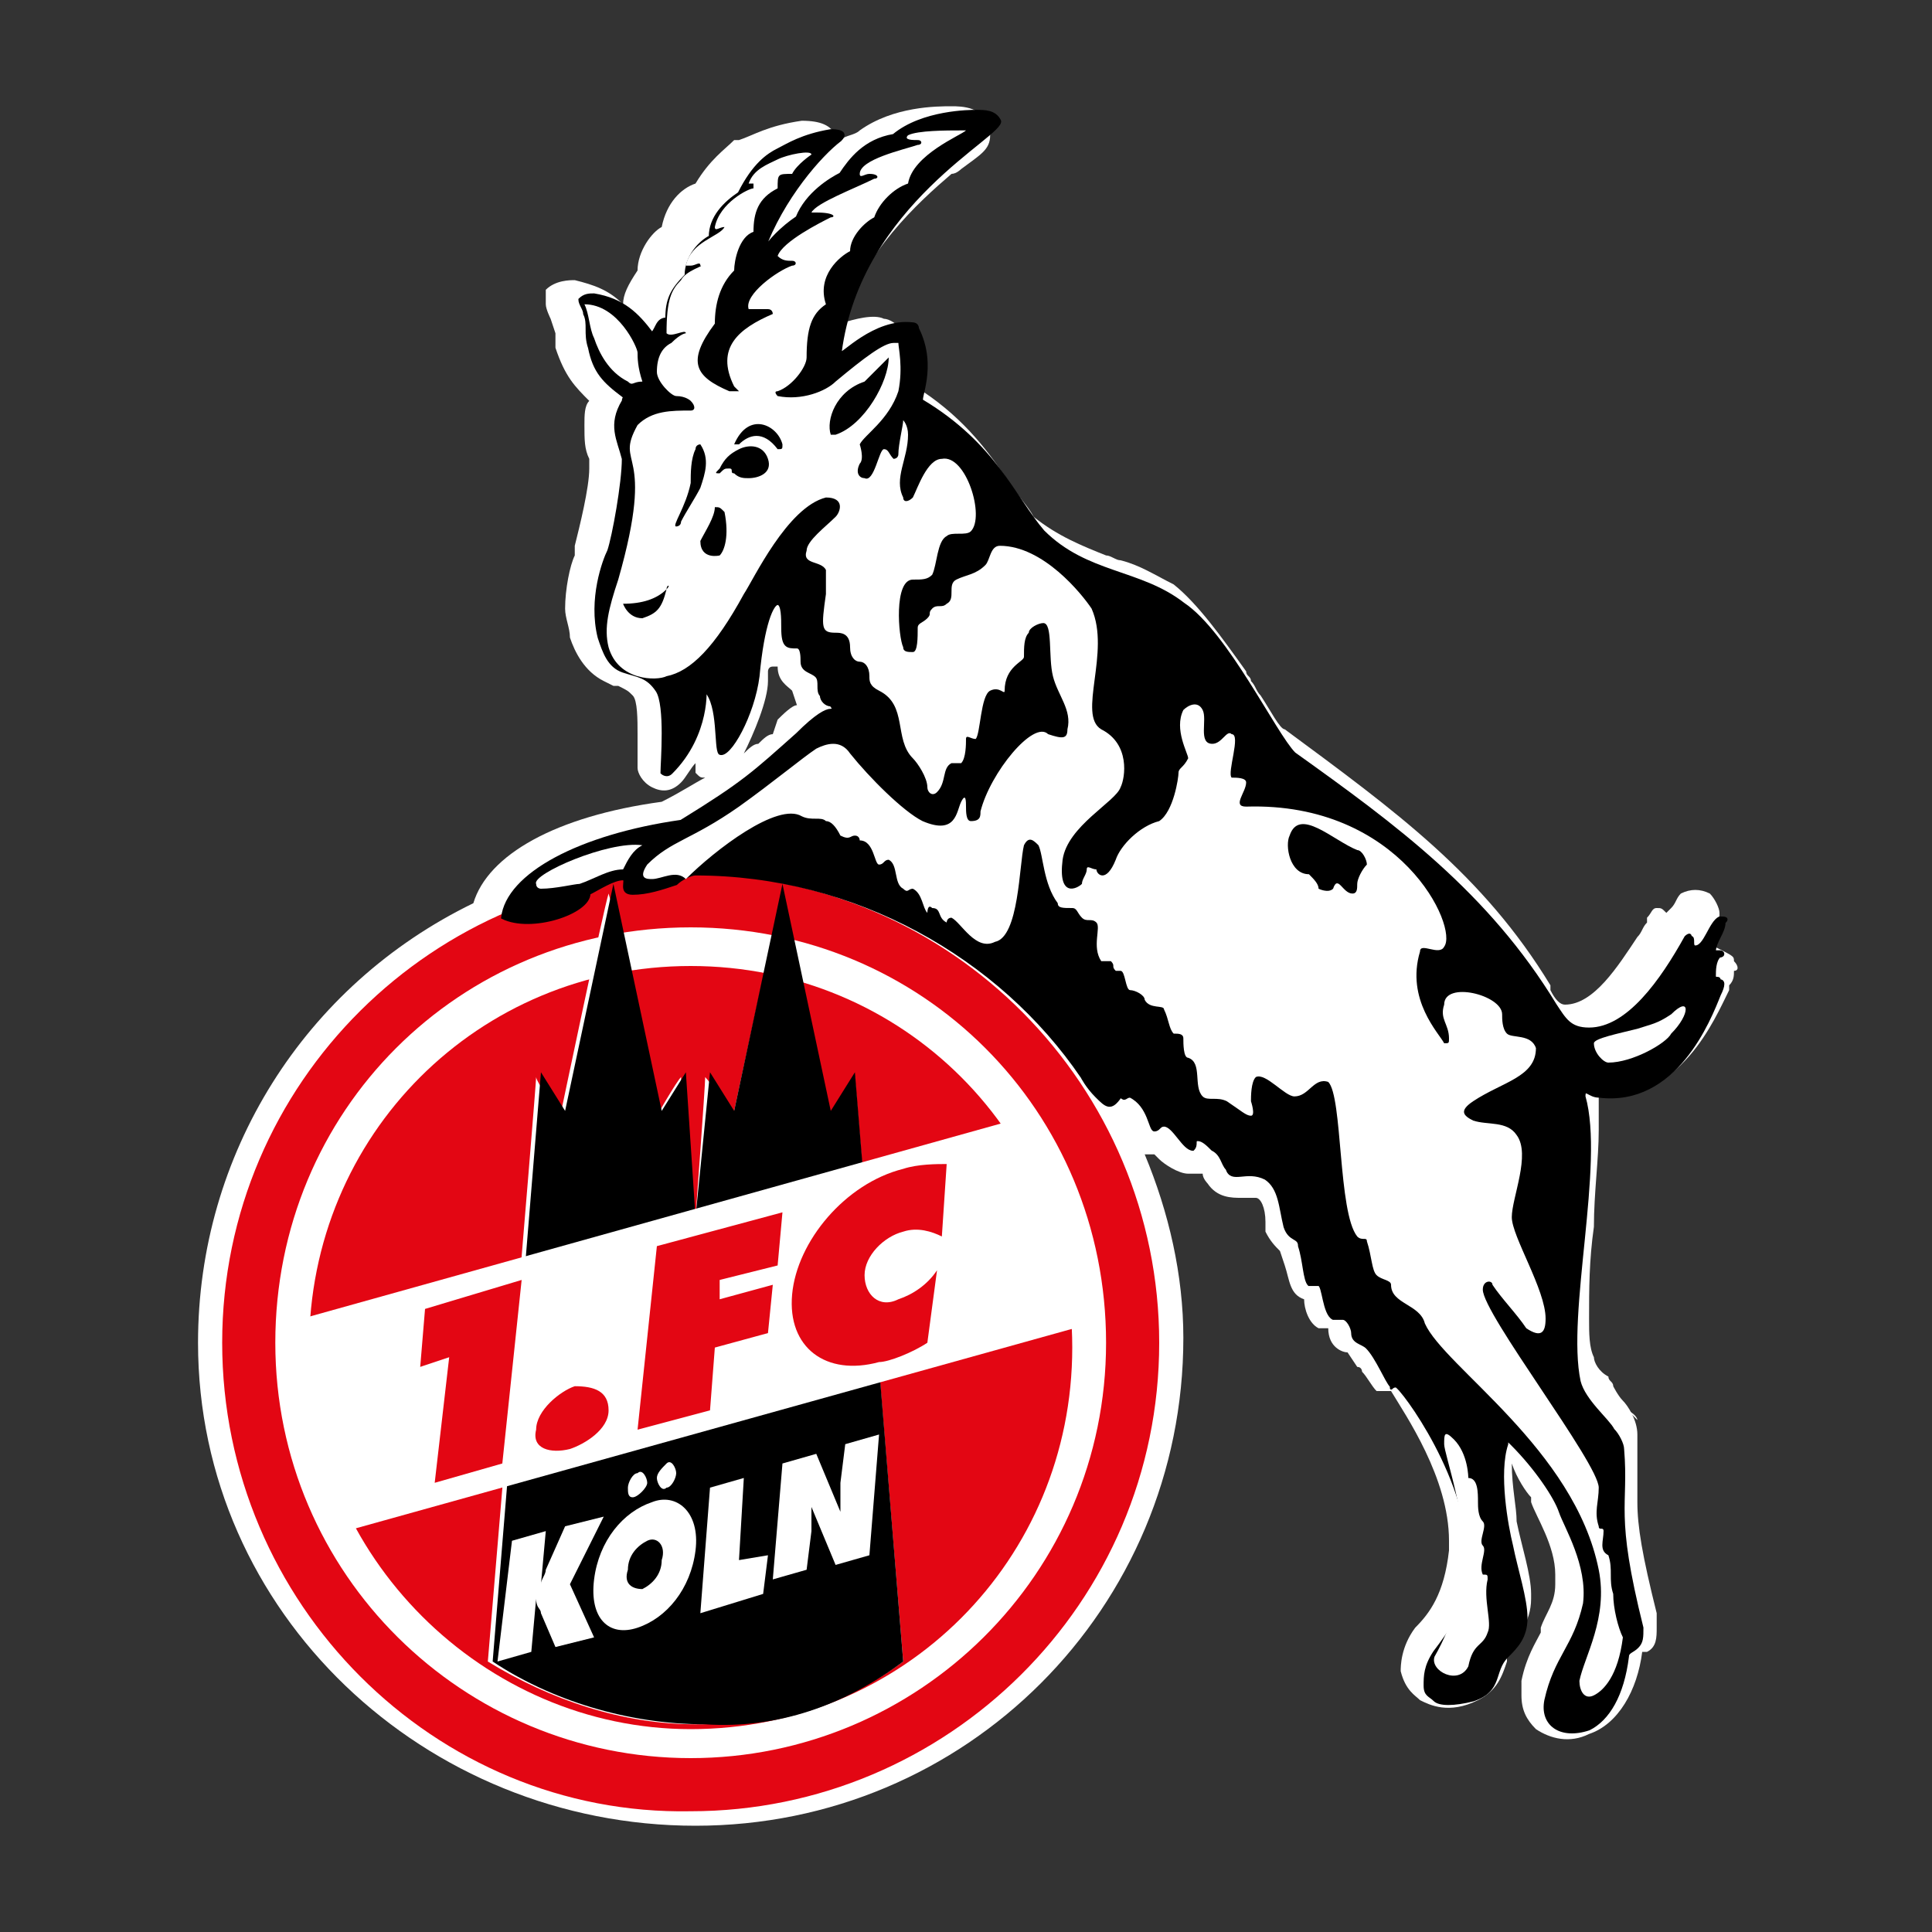 <svg baseProfile="tiny" xmlns="http://www.w3.org/2000/svg" width="40" height="40"><rect width="100%" height="100%" fill="#333333" stroke="none"/><path fill-rule="evenodd" fill="#FFF" d="M35.9 19.9c-.1 0-.1 0 0 0 .1.1.1.2 0 .2 0 .1 0 .2-.1.3v.1c-.3.6-1 2.3-2.7 2.2v.7c0 .6-.1 1.3-.1 2-.1.7-.1 1.3-.1 1.9 0 .3 0 .6.1.8 0 .1.1.3.3.4 0 .1.1.1.1.2 0 0 .1.2.2.3.1.1.3.4.3.7v1.4c0 .5.1 1.1.4 2.3V33.7c0 .2 0 .4-.2.5H34c-.1.8-.5 1.5-1.1 1.7-.4.2-.8.1-1.1-.1-.2-.2-.3-.4-.3-.7v-.3c.1-.5.3-.8.4-1v-.1c.1-.3.3-.5.3-.9v-.2c0-.6-.4-1.2-.5-1.5V31c-.1-.1-.3-.4-.4-.7 0 .5.1.9.1 1.2.1.5.3 1.1.3 1.5v.1c0 .5-.3.8-.5 1.1v.2c-.1.3-.2.6-.6.8-.6.3-1 .1-1.2 0-.1-.1-.3-.2-.4-.6 0-.1 0-.5.3-.9.3-.3.6-.7.7-1.6v-.2c0-1.3-.9-2.6-1.2-3.1H28.5c-.1-.1-.2-.3-.3-.4 0 0 0-.1-.1-.1l-.2-.3c-.1 0-.4-.1-.4-.5h-.2c-.2-.1-.3-.4-.3-.6-.3-.1-.3-.4-.4-.7l-.1-.3c-.1-.1-.2-.2-.3-.4v-.2c0-.3-.1-.5-.2-.5h-.3c-.2 0-.5 0-.7-.3 0 0-.1-.1-.1-.2h-.3c-.2 0-.5-.2-.6-.3l-.1-.1h-.2c.5 1.2.8 2.5.8 3.8 0 5.6-4.5 10.1-10.1 10.1s-10.3-4.4-10.3-10c0-3.9 2.2-7.4 5.7-9.1.3-1 1.7-1.8 3.9-2.1.4-.2.7-.4.9-.5-.1 0-.1 0-.2-.1v-.1-.1c-.1.1-.2.3-.3.4-.2.2-.4.2-.6.1-.2-.1-.3-.3-.3-.4v-.7c0-.3 0-.7-.1-.8s-.1-.1-.3-.2h-.1l-.2-.1c-.4-.2-.6-.6-.7-.9 0-.2-.1-.4-.1-.6 0-.4.1-.9.2-1.1v-.2c.1-.4.3-1.2.3-1.6v-.2c-.1-.2-.1-.4-.1-.7 0-.2 0-.4.1-.5-.3-.3-.5-.5-.7-1.1v-.3l-.1-.3s-.1-.2-.1-.3V6c.2-.2.5-.2.6-.2.4.1.7.2 1 .5 0-.2.1-.4.3-.7 0-.4.3-.8.5-.9.1-.5.4-.8.7-.9.3-.5.6-.7.8-.9h.1c.3-.1.6-.3 1.3-.4.4 0 .6.1.7.3v.1h.1c.1-.1.3-.1.4-.2.7-.5 1.6-.5 1.9-.5.2 0 .7 0 .8.5v.1c0 .3-.2.4-.6.7 0 0-.1.1-.2.1-.7.6-1.8 1.6-2.3 3.1.3-.1.7-.2.9-.1.1 0 .3.1.4.3.4 0 .4.4.4.7v.5c.9.6 1.4 1.3 1.8 1.9.2.3.4.5.5.7.5.4 1 .6 1.5.8.1 0 .2.1.3.1.4.1.7.3 1.1.5.5.4 1 1.1 1.5 1.8 0 .1.1.1.1.2.1.1.1.2.2.3.2.3.4.7.5.7 2.3 1.7 4.1 3 5.5 5.3v.1c.1.2.2.3.3.3.6 0 1.1-.8 1.5-1.4.1-.1.1-.2.2-.3V19c.1-.1.1-.2.2-.2s.1 0 .2.1l.1-.1c.1-.1.1-.2.2-.3.2-.1.4-.1.6 0 .1.1.2.3.2.4v.1s0 .1-.1.2v.4c.4.2.4.2.4.3zm-20-6v.2c0 .4-.3 1.1-.5 1.5.1-.1.2-.2.3-.2.1-.1.2-.2.3-.2l.1-.3c.1-.1.3-.3.4-.3l-.1-.3c-.1-.1-.3-.2-.3-.5H16c-.1 0-.1.1-.1.1z"/><path fill="#FFF" d="M33.7 29.2c.2.1.2.2.2.2l-.2-.2z"/><path fill="#E30613" d="M4.6 27.8c0-5.4 4.4-9.7 9.7-9.7 5.4 0 9.7 4.4 9.7 9.7 0 5.4-4.4 9.7-9.7 9.7-5.3.1-9.7-4.3-9.7-9.7z"/><path fill="#FFF" d="M14.3 36.4c4.7 0 8.6-3.8 8.6-8.6s-3.8-8.6-8.6-8.6-8.6 3.8-8.6 8.6 3.9 8.6 8.6 8.6z"/><path fill="#E30613" d="M14.3 35.8c4.4 0 7.9-3.5 7.9-7.9S18.7 20 14.3 20s-7.9 3.5-7.9 7.9c0 4.3 3.6 7.9 7.9 7.9z"/><path stroke="#000" stroke-width=".051" d="M22.7 22.7c-.2-.2-.3-.4-.3-.4-1.7-2.5-4.7-4.2-8-4.2h0c-.1 0-.3.1-.4.2-.3.1-.6.2-.9.2-.3 0-.1-.3-.2-.3-.2 0-.5.2-.7.3 0 .4-1.2.8-1.8.5.1-.9 1.6-1.7 3.7-2 1.3-.8 1.5-1 2.4-1.8.4-.4.6-.5.7-.5.1 0 0-.1 0-.1-.1 0-.2-.1-.2-.2-.1-.1 0-.3-.1-.4-.1-.1-.3-.1-.3-.3 0-.1 0-.3-.1-.3-.2 0-.3 0-.3-.4 0-.2 0-.5-.1-.5s-.3.4-.4 1.5c-.1.8-.6 1.7-.8 1.6-.1-.1 0-1-.3-1.3 0-.1.1.9-.7 1.7-.1.1-.2 0-.2 0 0-.2.1-1.4-.1-1.7-.2-.3-.4-.3-.7-.4-.3-.1-.4-.4-.5-.7-.2-.8.1-1.6.2-1.8.1-.3.3-1.4.3-1.9-.1-.4-.3-.7 0-1.2 0-.1.1-.1 0-.1-.4-.3-.6-.5-.7-1-.1-.3 0-.5-.1-.7 0-.1-.1-.2-.1-.3.1-.1.2-.1.3-.1.6.1.9.4 1.2.8.1-.1.1-.3.3-.3 0-.4.1-.6.4-.9 0-.4.3-.7.5-.8 0-.4.3-.7.6-.9.3-.6.6-.8.8-.9.2-.1.5-.3 1.1-.4.3 0 .3.1.2.2-.4.3-1.2 1.2-1.6 2.3.1-.2.4-.5.7-.7.2-.5.7-.8.9-.9.2-.3.5-.7 1.1-.8.6-.5 1.6-.5 1.7-.5.2 0 .4 0 .5.2.1.3-2.9 1.7-3.3 4.8 0 .1.7-.7 1.5-.6 0 0 .1 0 .1.1.4.8 0 1.5.1 1.5 1.5.9 1.9 2 2.5 2.7.9.9 2 .8 2.9 1.5.9.6 1.9 2.7 2.3 3.1 2.1 1.5 4 2.9 5.4 5.2.2.3.3.5.7.5.8 0 1.5-1 2-1.9 0 0 .1-.1.1 0 .1 0 0 .2.1.2.2 0 .3-.5.5-.6.1 0 .2 0 .1.1 0 .2-.2.4-.2.6h.1c.1 0 .1.1 0 .1-.1.1-.1.3-.1.4s.1 0 .1.1c.1 0 .1.1 0 .3-.2.5-.9 2.3-2.5 2.1-.2 0-.3-.2-.3 0 .4 1.4-.4 4.5-.1 5.9.1.4.6.8.7 1 .1.1.2.3.2.4.1 1.2-.2 1.3.4 3.7 0 .2 0 .3-.1.4-.1.1-.2.1-.2.2-.1.8-.4 1.3-.8 1.5-.6.2-1-.1-.9-.6.2-.9.6-1.1.8-2 .1-.8-.4-1.6-.5-1.9s-.5-.9-1-1.4c-.1-.1-.1-.1-.1 0-.2.6 0 1.7.1 2.1.1.5.3 1.1.3 1.5s-.2.6-.4.8c-.3.3-.1.7-.7.9-.4.1-.7.1-.8 0s-.2-.1-.2-.3c0-.2 0-.4.2-.7.3-.4.7-.9.7-1.8.1-1.7-1.4-3.7-1.5-3.7s-.1.1-.1 0c-.1-.1-.3-.6-.5-.8-.1-.1-.3-.1-.3-.3 0-.1-.1-.3-.2-.3h-.2c-.2-.1-.2-.7-.3-.7h-.2c-.1-.1-.1-.5-.2-.8 0-.2-.2-.1-.3-.4-.1-.4-.1-.8-.4-1-.4-.2-.7.1-.8-.2-.1-.1-.1-.3-.3-.4-.1-.1-.2-.2-.3-.2s0 .1-.1.2c-.2 0-.4-.5-.6-.5-.1 0-.1.1-.2.1s-.1-.5-.5-.7c-.1 0-.1.1-.2 0-.2.3-.3.2-.5 0z"/><path fill="#FFF" d="M14.1 5.8c.1-.2.5-.3.4-.3 0-.1-.1 0-.2 0h-.1c.1-.5.7-.6.8-.8-.1 0-.2.1-.2 0 .1-.5.7-.8.8-.8v-.1h-.1c.1-.3.4-.4.6-.5.2-.1.7-.2.7-.1 0 0-.3.2-.4.4-.3 0-.3 0-.3.3-.4.2-.5.5-.5.9-.3.1-.4.6-.4.8-.3.3-.4.7-.4 1.1-.6.8-.4 1.1.3 1.4h.2l-.1-.1c-.4-.8.1-1.2.8-1.5 0 0 0-.1-.1-.1h-.4c-.1-.3.6-.8.9-.9.1 0 .1-.1 0-.1s-.2 0-.3-.1c.1-.3.9-.7 1.1-.8.1 0 .1-.1-.3-.1h-.1c.1-.2.9-.5 1.3-.7.1 0 .1-.1-.1-.1-.1 0-.2.1-.2 0 0-.3.9-.5 1.2-.6.1 0 .1-.1 0-.1s-.3 0-.2-.1c.2-.1.8-.1 1.1-.1h.1c-.1.1-1.1.5-1.2 1.1-.3.1-.6.4-.7.7-.2.1-.5.4-.5.7-.2.1-.7.5-.5 1.1-.3.2-.4.5-.4 1.1 0 .2-.3.6-.6.7-.1 0 0 .1 0 .1.5.1 1-.1 1.2-.3.6-.5 1-.8 1.2-.8h.1c0 .1.1.5 0 1-.2.6-.7.9-.8 1.1 0 0 .1.3 0 .4-.1.2 0 .3.1.3.2.1.3-.6.4-.6.1 0 .1.1.2.2 0 0 .1 0 .1-.1 0-.2.1-.6.1-.7 0 0 .1.1.1.3 0 .5-.3.9-.1 1.3 0 .1.1.1.2 0 .1-.2.3-.8.6-.8.5-.1.9 1.2.6 1.5-.1.1-.4 0-.5.1-.2.1-.2.6-.3.8-.1.1-.2.1-.4.1-.4 0-.3 1.2-.2 1.4 0 .1.1.1.2.1s.1-.3.1-.5c0-.1.1-.1.2-.2s0-.1.1-.2.2 0 .3-.1c.2-.1 0-.4.2-.5s.4-.1.6-.3c.1-.1.1-.4.3-.4.9 0 1.7 1 1.9 1.3.4.9-.3 2.2.2 2.5.6.3.5 1 .4 1.2-.1.3-1.1.8-1.2 1.5-.1.8.3.6.4.5 0-.1.1-.2.1-.3 0-.1.1 0 .2 0 0 .1.2.3.4-.2.1-.3.5-.7.9-.8.3-.2.4-.9.4-1s.1-.1.2-.3c0-.1-.3-.6-.1-1 .1-.1.3-.2.4 0 .1.2-.1.7.2.7.2 0 .3-.3.4-.2.2 0-.1.8 0 .9.1 0 .3 0 .3.1 0 .2-.3.5 0 .5 3.2-.1 4.4 2.5 4.1 2.9-.1.2-.5-.1-.5.1-.3 1 .4 1.7.5 1.9.1 0 .1 0 .1-.1 0-.3-.2-.4-.1-.7 0-.5 1.2-.2 1.2.2 0 .1 0 .3.1.4s.5 0 .6.3c0 .6-.7.7-1.3 1.1-.3.2-.2.3 0 .4.3.1.7 0 .9.3.3.4-.1 1.3-.1 1.7 0 .4.7 1.5.7 2.1 0 .3-.1.4-.4.2-.2-.3-.5-.6-.7-.9 0-.1-.2-.1-.2.1 0 .5 2.4 3.6 2.4 4.1 0 .3-.1.5 0 .8 0 .1.1 0 .1.1 0 .2-.1.4.1.5.1.3 0 .5.1.8 0 .3.1.7.2.9-.1.8-.4 1.1-.6 1.2-.2.1-.3-.1-.3-.3.1-.5.6-1.3.4-2.3-.5-2.5-3.2-4.2-3.6-5.1-.1-.4-.7-.4-.7-.8 0-.1-.2-.1-.3-.2s-.1-.4-.2-.7c0-.1-.1 0-.2-.1-.4-.5-.3-2.9-.6-3.2-.3-.1-.4.3-.7.3-.2 0-.6-.5-.8-.4-.1.1-.1.4-.1.5 0 0 .1.3 0 .3s-.2-.1-.5-.3c-.2-.1-.4 0-.5-.1-.2-.2 0-.7-.3-.8-.1 0-.1-.3-.1-.4s-.1-.1-.2-.1c-.1-.1-.1-.3-.2-.5 0-.1-.3 0-.4-.2 0-.1-.2-.2-.3-.2s-.1-.4-.2-.4h-.1c-.1-.1 0-.1-.1-.2h-.2c-.2-.3 0-.7-.1-.8-.1-.1-.2 0-.3-.1s-.1-.2-.2-.2c-.2 0-.3 0-.3-.1-.3-.4-.3-1-.4-1.2-.1-.1-.2-.2-.3 0-.1.4-.1 1.9-.6 2-.4.2-.7-.4-.9-.5-.1 0-.1.1-.1.1-.2-.1-.1-.3-.3-.3-.1-.1-.1.1-.1.1-.1-.1-.1-.4-.3-.5-.1 0-.1.1-.2 0-.2-.1-.1-.5-.3-.6-.1 0-.1.1-.2.1s-.1-.5-.4-.5c0 0 0-.1-.1-.1s-.1.1-.3 0c-.1-.2-.2-.3-.3-.3-.1-.1-.3 0-.5-.1-.5-.3-1.8.7-2.4 1.3-.2-.2-.5 0-.7 0-.1 0-.3 0-.1-.3.5-.5.9-.5 1.9-1.2.7-.5 1.3-1 1.6-1.2.2-.1.5-.2.7.1.4.5 1.1 1.2 1.5 1.4.7.3.7-.2.8-.4.1-.2.1 0 .1.1s0 .3.1.3c.2 0 .2-.1.2-.2.2-.8 1.1-1.9 1.4-1.6.3.1.4.1.4-.1.1-.4-.2-.7-.3-1.1-.1-.4 0-1.1-.2-1.1-.1 0-.3.1-.3.2-.1.1-.1.3-.1.5 0 .1-.4.2-.4.7 0 .1-.1-.1-.3 0s-.2.9-.3 1c-.1 0-.2-.1-.2 0s0 .4-.1.5h-.2c-.2.1-.1.4-.3.6-.1.1-.2 0-.2-.1 0-.2-.2-.5-.3-.6-.4-.4-.1-1.1-.7-1.4-.2-.1-.2-.2-.2-.3 0-.2-.1-.3-.2-.3s-.2-.1-.2-.3c0-.3-.2-.3-.3-.3-.3 0-.3-.1-.2-.8v-.5c-.1-.2-.5-.1-.4-.4 0-.2.4-.5.6-.7.1-.1.2-.4-.2-.4-.8.2-1.5 1.7-1.7 2-.6 1.1-1.1 1.6-1.6 1.7-.2.1-1 .1-1.2-.6-.1-.4 0-.8.2-1.4.8-2.8-.1-2.3.4-3.2.3-.3.7-.3 1.1-.3.1 0 .1-.1 0-.2 0 0-.1-.1-.3-.1-.1 0-.4-.3-.4-.5 0-.3.1-.5.3-.6.2-.2.3-.2.3-.2 0-.1-.3.1-.4 0 0-.7.1-.9.3-1.1zM13.2 7.3c0 .1 0 .3.1.6-.2 0-.2.1-.3 0-.4-.2-.6-.6-.7-.9-.1-.2-.1-.5-.2-.7.7 0 1.1.9 1.1 1z"/><path d="M18.4 7.4c0 .5-.5 1.4-1.1 1.6h-.1c-.1-.3.1-.9.7-1.1l.5-.5zM16.2 9.2c0 .1 0 .1-.1.1-.3-.4-.6-.3-.8-.1h-.1c.3-.7.9-.4 1 0zM14.5 9.2c.2.3.1.6 0 .9-.1.2-.3.5-.4.7 0 .1-.1.1-.1.1-.1 0 .2-.4.3-.9 0-.2 0-.5.1-.7 0-.1.1-.1.1-.1z"/><path d="M15.9 9.5c.1.3-.2.4-.4.4-.1 0-.2 0-.3-.1-.1 0 0-.1-.1-.1s-.1 0-.2.1c-.1 0-.1 0 0-.1.1-.2.2-.3.4-.4s.5-.1.6.2zM15 10.6c.1.5 0 .8-.1.9 0 0-.4.1-.4-.3.1-.2.3-.5.3-.7.1 0 .1 0 .2.1zM13.8 12.2c-.1.4-.2.5-.5.6-.3 0-.4-.3-.4-.3.4 0 .7-.1.9-.3 0-.1.1-.1 0 0zM28.1 17.6c.1 0 .2.2.2.3-.1.1-.2.3-.2.4s0 .2-.1.2c-.2 0-.3-.4-.4-.1-.1.1-.3 0-.3 0 0-.1-.1-.2-.2-.3-.4 0-.5-.6-.4-.8.2-.6.9.1 1.4.3z"/><path fill="#FFF" d="M13.3 17.5c-.2.1-.3.3-.4.5-.3 0-.6.2-.9.3-.1 0-.5.1-.8.1 0 0-.1 0-.1-.1-.1-.2 1.5-.9 2.2-.8.1-.1.1-.1 0 0zM34.9 20.9c0 .1-.1.3-.3.5-.1.2-.8.6-1.3.6-.1 0-.3-.2-.3-.4 0-.1.5-.2.9-.3.3-.1.4-.1.7-.3.2-.2.3-.2.3-.1zM30.4 30.6c.1 0 .1 0 0 0 .2 0 .2.3.2.5 0 .1 0 .3.1.4s-.1.4 0 .5c.1.1-.1.4 0 .6.1 0 .1 0 .1.1-.1.4.1.9 0 1.1-.1.3-.3.2-.4.7-.2.4-.8.1-.7-.2.4-.7.6-1.5.6-1.9.1-.9-.4-2.3-.4-2.5s0-.3.2-.1c.3.3.3.8.3.8zM15.2 23c0 .1-.5-.6-.6-.7 0 .2-.2 2.9-.2 2.9h-.1s-.2-2.7-.2-2.9c-.1.1-.5.8-.5.8s-.9-4.3-1-4.6c-.1.3-1 4.6-1 4.6s-.5-.7-.5-.8c0 .2-1 12.1-1 12.1 1.3.8 2.8 1.3 4.3 1.3 1.6 0 3.1-.4 4.3-1.3 0 0-.9-10.9-1-12.1-.1.1-.5.8-.5.8s-.9-4.3-1-4.6c-.1.3-1 4.5-1 4.5z"/><path d="M18.7 34.4l-1-12.2-.5.8-1-4.7-1 4.7-.5-.8-.3 3-.2-3-.5.8-1-4.7-1 4.7-.5-.8-1 12.2c1.2.8 2.8 1.3 4.4 1.3 1.5.1 2.9-.4 4.1-1.3z"/><path fill="#FFF" d="M22.6 27.4l-1.3-4.3-15.4 4.3.9 4.4 15.8-4.4z"/><path fill="#E30613" d="M8.8 27.1l2-.6-.4 3.8-1.4.4.3-2.6-.6.2.1-1.2zM12.6 29.2c0 .4-.5.7-.8.8-.4.1-.8 0-.7-.4 0-.4.5-.8.8-.9.4 0 .7.1.7.5zM13.6 25.8l2.6-.7-.1 1.1-1.2.3v.4l1.1-.3-.1 1-1.1.3-.1 1.3-1.5.4.4-3.8zM19.5 25.6c-.2-.1-.5-.2-.8-.1-.4.1-.8.5-.8.9s.3.7.7.5c.3-.1.6-.3.8-.6l-.2 1.5c-.3.2-.8.4-1 .4-1.1.3-1.9-.3-1.8-1.4.1-1.1 1.1-2.3 2.3-2.6.3-.1.7-.1.9-.1l-.1 1.5z"/><path fill-rule="evenodd" fill="#FFF" d="M13.8 30.8c.1 0 .2-.2.2-.3s-.1-.3-.2-.2-.2.2-.2.3.1.3.2.2zm-.7.2c.1 0 .3-.2.3-.3s-.1-.3-.2-.2c-.1 0-.2.2-.2.3s0 .2.1.2zm1.3 1.1c-.1.8-.6 1.4-1.2 1.6-.6.2-1-.2-.9-1 .1-.8.6-1.4 1.2-1.6.5-.2 1 .2.9 1zm-1.1.8c-.2 0-.4-.1-.3-.4 0-.3.2-.5.4-.6s.4.1.3.4c0 .3-.2.5-.4.6z"/><path fill="#FFF" d="M14.7 30.8l.7-.2-.1 1.7.6-.1-.1.8-1.3.4.2-2.6zM16.2 30.3l.7-.2.5 1.2v-.6l.1-.8.7-.2-.2 2.5-.7.2-.5-1.2v.5l-.1.8-.7.2.2-2.4zM10.6 31.9l.7-.2-.1 1.1c0-.1.1-.2.1-.3l.4-.9.8-.2-.7 1.4.5 1.1-.8.2-.3-.7c0-.1-.1-.1-.1-.3l-.1 1.1-.7.2.3-2.5z"/></svg>